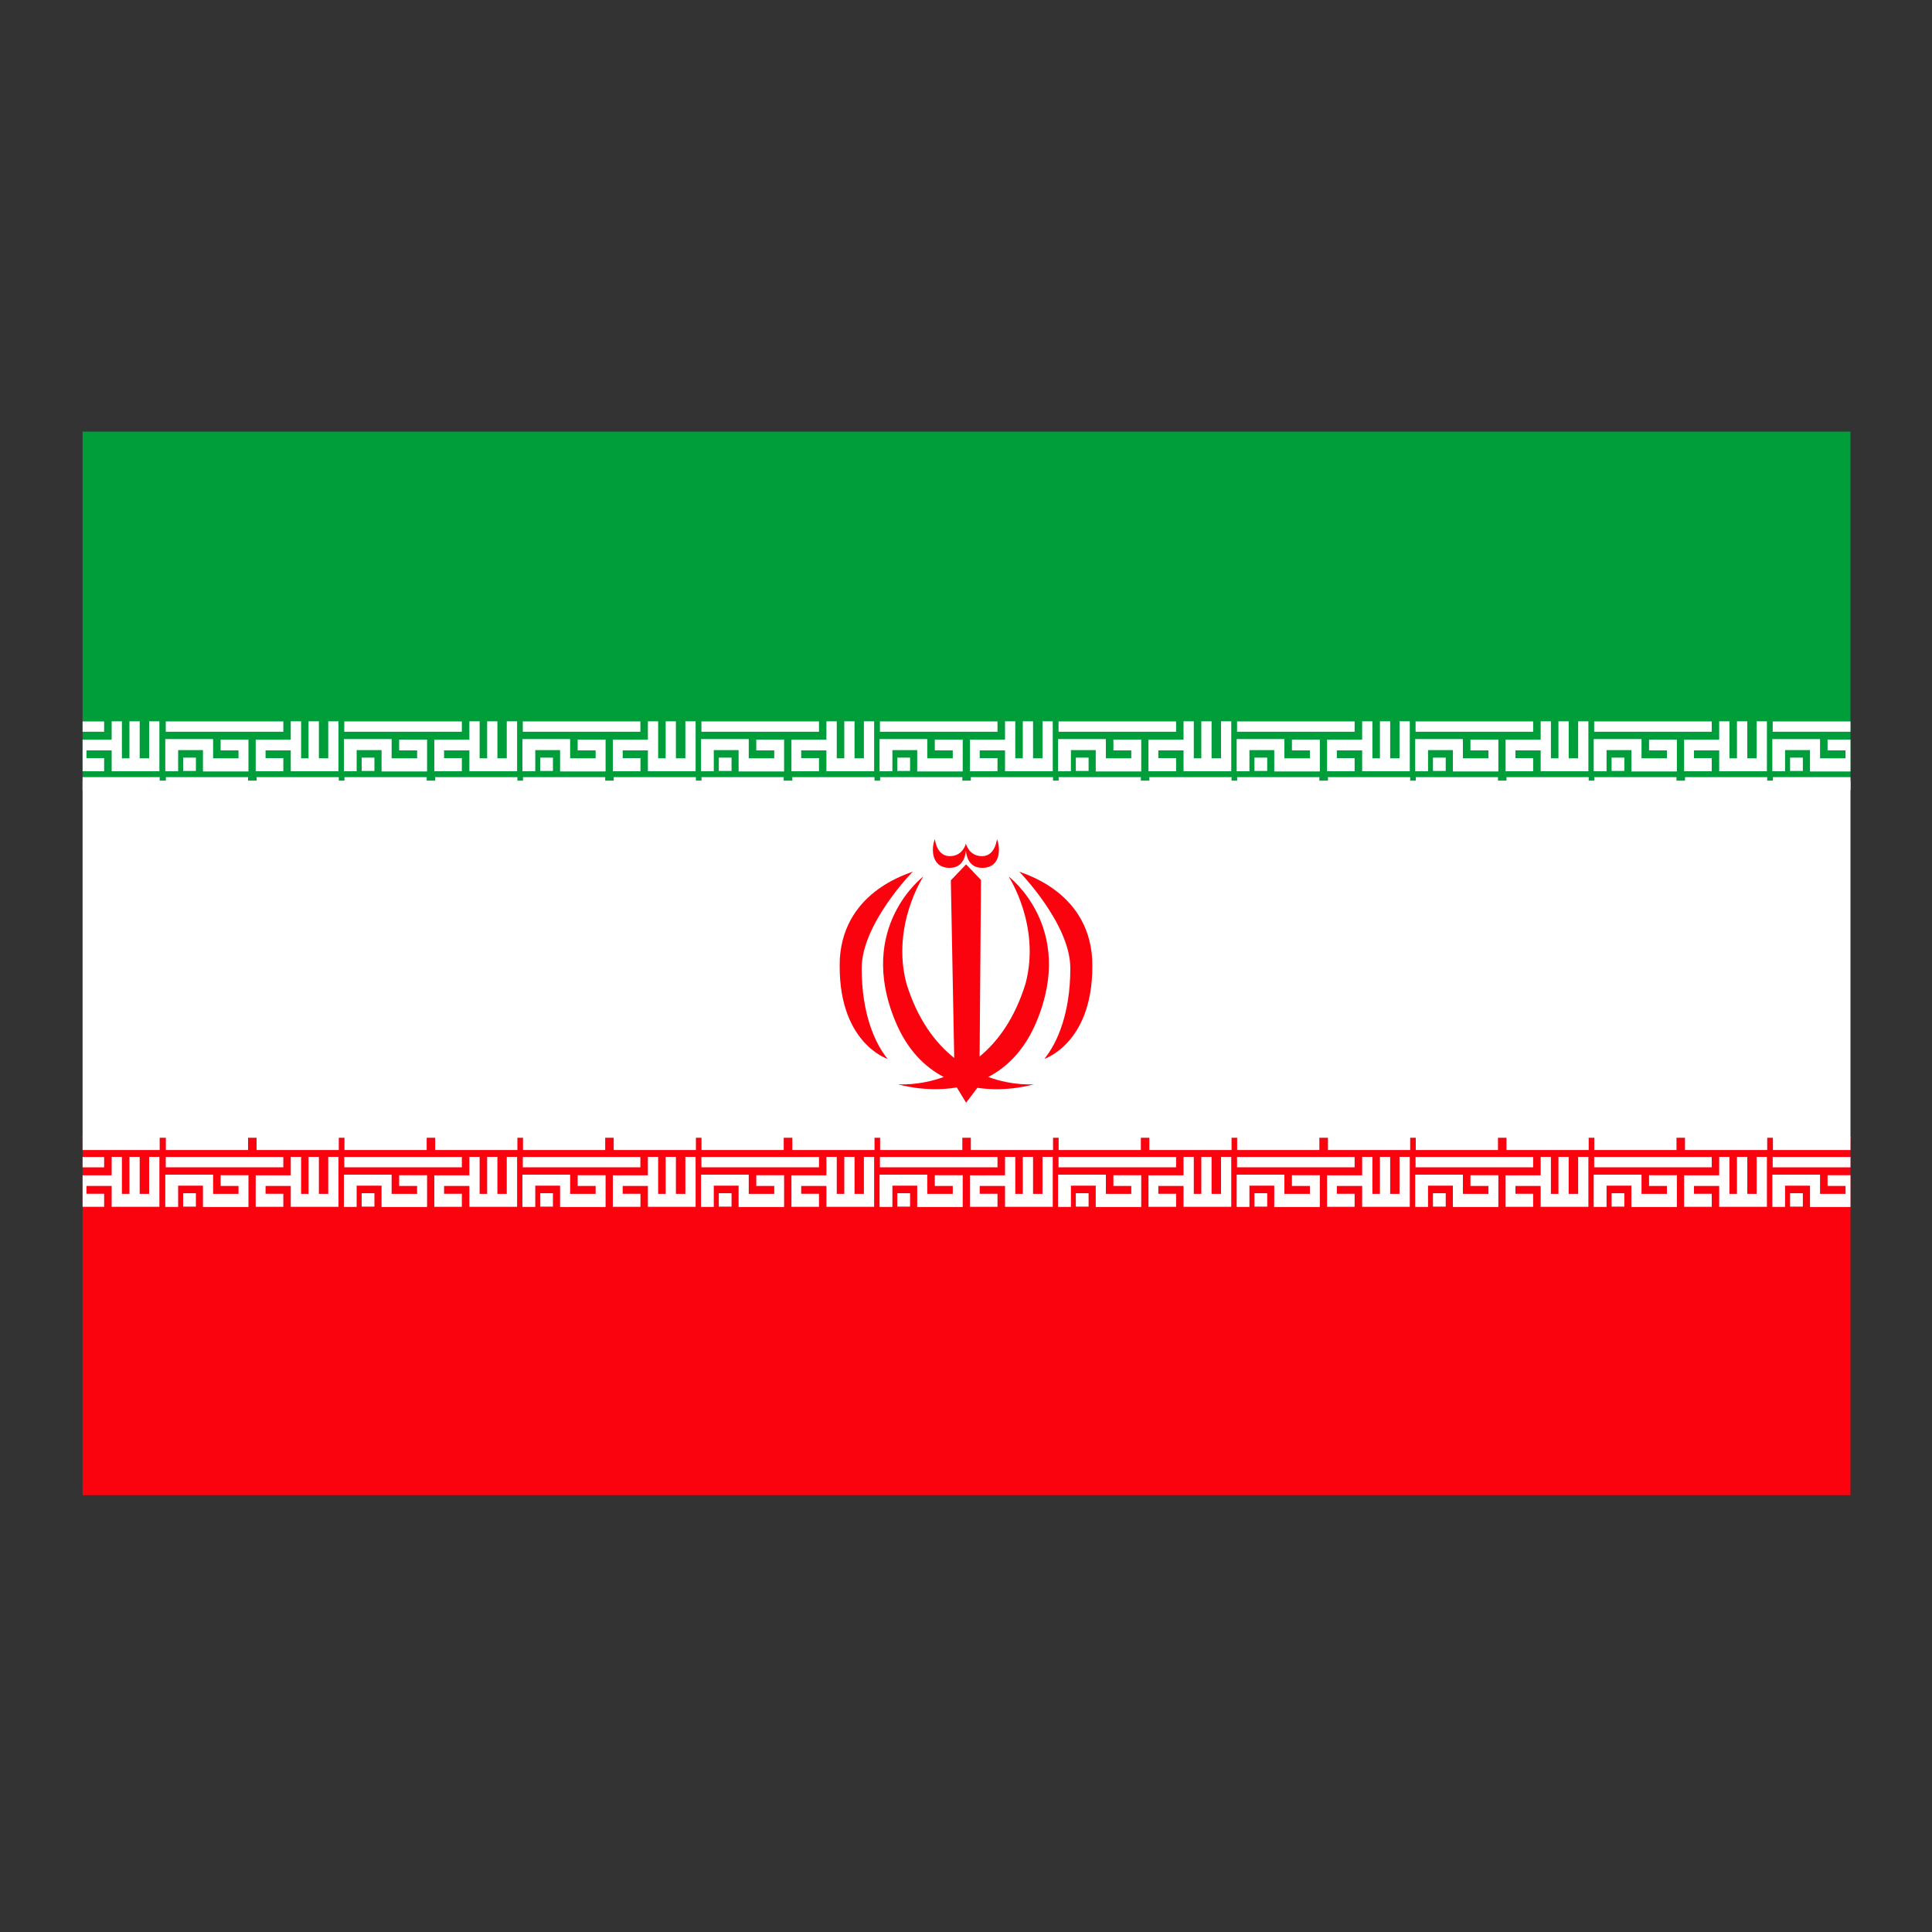 <svg xmlns="http://www.w3.org/2000/svg" xmlns:xlink="http://www.w3.org/1999/xlink" id="Layer_1" x="0px" y="0px" viewBox="0 0 2000 2000" style="enable-background:new 0 0 2000 2000;" xml:space="preserve"><rect x="0" y="0" width="2000" height="2000" fill="#333333" stroke="none"/><style type="text/css">	.st0{clip-path:url(#SVGID_00000146467324217657234530000007875444792786906546_);}	.st1{fill:#009E3B;}	.st2{fill:#FFFFFF;}	.st3{fill:#FA030F;}</style><g>	<defs>		<rect id="SVGID_1_" x="85.5" y="446.8" width="1830.1" height="1101"></rect>	</defs>	<clipPath id="SVGID_00000036211253734512024550000012127442376010331023_">		<use xlink:href="#SVGID_1_" style="overflow:visible;"></use>	</clipPath>	<g style="clip-path:url(#SVGID_00000036211253734512024550000012127442376010331023_);">		<g>			<rect x="-47.3" y="446.8" class="st1" width="2094.6" height="361.3"></rect>			<rect x="-47.3" y="808.1" class="st2" width="2094.6" height="369.9"></rect>			<rect x="-47.3" y="1178" class="st3" width="2094.6" height="369.9"></rect>		</g>		<g>			<path class="st3" d="M945.1,902.1c-0.4,1.5-71,18-75.7,90.1c-3.6,87.1,49.5,104,49.5,104c-13.6-16.5-26.9-47.7-26.9-93.8    C892,956.1,945.1,902.1,945.1,902.1z"></path>			<path class="st3" d="M1130.6,992.2c-4.7-72.1-75.3-88.6-75.7-90.1c0,0,53.1,54.1,53.1,100.2c0,46.2-13.3,77.3-26.9,93.8    C1081.1,1096.1,1134.2,1079.2,1130.6,992.2z"></path>			<path class="st3" d="M1073.2,1057.1c40.5-97.6-29.1-149.8-29.1-149.8s33.4,50.7,17.6,110.7c-11.2,36.4-28.8,60.2-47.6,75.7    l1.4-182.8l-15.4-16.1l-15.8,16.5l3.5,183.9c-19.5-15.5-37.9-39.6-49.5-77.2c-15.8-60.1,17.6-110.7,17.6-110.7    s-69.6,52.2-29.1,149.8c12.4,30,30.8,47.7,50.2,57.8c-26.1,9.4-47.3,7.5-47.3,7.5s28.1,8.8,60.8,3.3l9.6,15.8l11.7-15.4    c31.7,4.7,58.5-3.7,58.5-3.7s-21.2,2-47.3-7.5C1042.4,1104.8,1060.8,1087.1,1073.2,1057.1z"></path>			<path class="st3" d="M983,898.4c12.9,0,16.2-10.4,16.9-17.9c0.7,7.5,4,17.9,16.9,17.9c20.1,0,18.7-21.9,15.2-29.7    c0,0-1.6,17.6-15.4,17.6c-13.8,0-16.7-13.1-16.7-13.1s0,0,0,0.1c0,0,0-0.1,0-0.1s-2.9,13.1-16.7,13.1    c-13.8,0-15.4-17.6-15.4-17.6C964.3,876.4,962.9,898.4,983,898.4z"></path>		</g>		<g>			<g>				<g>					<rect x="-13.9" y="746.8" class="st2" width="121.7" height="10.7"></rect>					<polygon class="st2" points="42.9,765.6 42.9,776.8 61.5,776.8 61.5,785 35.1,785 35.1,765.1 35.1,765.1 24.7,765.1       -14.3,765.1 -14.3,765.3 -14.3,798.4 -1,798.4 -1,776.5 24.7,776.5 24.7,798.6 35.1,798.6 71.6,798.6 71.6,798.3 71.8,798.3       71.8,765.6      "></polygon>					<rect x="4.1" y="784.3" class="st2" width="13.2" height="13.8"></rect>				</g>				<polygon class="st2" points="154.4,746.7 154.4,785 144.6,785 144.6,746.7 134,746.7 134,785 126.2,785 126.2,746.7      115.6,746.7 115.6,765.7 79.3,765.7 79.3,766.1 79.3,766.1 79.3,798.4 79.3,798.4 89.5,798.4 89.5,798.4 107.8,798.4      107.8,784.8 89.5,784.8 89.5,776.8 115.6,776.8 115.6,798.3 115.6,798.4 165,798.4 165,746.7     "></polygon>				<rect x="-13.7" y="804.5" class="st2" width="85.1" height="13.7"></rect>				<rect x="80.2" y="804.5" class="st2" width="85.1" height="13.7"></rect>			</g>			<g>				<g>					<rect x="171.6" y="746.8" class="st2" width="121.7" height="10.7"></rect>					<polygon class="st2" points="228.4,765.6 228.4,776.8 246.9,776.8 246.9,785 220.6,785 220.6,765.1 220.6,765.1 210.1,765.1       171.1,765.1 171.1,765.3 171.1,798.4 184.4,798.4 184.4,776.5 210.1,776.5 210.1,798.6 220.6,798.6 257.1,798.6 257.1,798.3       257.2,798.3 257.2,765.6      "></polygon>					<rect x="189.6" y="784.3" class="st2" width="13.2" height="13.8"></rect>				</g>				<polygon class="st2" points="339.8,746.7 339.8,785 330.1,785 330.1,746.7 319.4,746.7 319.4,785 311.7,785 311.7,746.7      301,746.7 301,765.7 264.8,765.7 264.8,766.1 264.7,766.1 264.7,798.4 264.7,798.4 274.9,798.4 274.9,798.4 293.3,798.4      293.3,784.8 274.9,784.8 274.9,776.8 301,776.8 301,798.3 301,798.4 350.4,798.4 350.4,746.7     "></polygon>				<rect x="171.7" y="804.5" class="st2" width="85.1" height="13.7"></rect>				<rect x="265.6" y="804.5" class="st2" width="85.1" height="13.7"></rect>			</g>			<g>				<g>					<rect x="356.4" y="746.8" class="st2" width="121.7" height="10.7"></rect>					<polygon class="st2" points="413.2,765.6 413.2,776.8 431.8,776.8 431.8,785 405.4,785 405.4,765.1 405.4,765.1 395,765.1       356,765.1 356,765.3 356,798.4 369.2,798.4 369.2,776.5 395,776.5 395,798.6 405.4,798.6 441.9,798.6 441.9,798.3 442.1,798.3       442.1,765.6      "></polygon>					<rect x="374.4" y="784.3" class="st2" width="13.2" height="13.8"></rect>				</g>				<polygon class="st2" points="524.6,746.7 524.6,785 514.9,785 514.9,746.7 504.3,746.7 504.3,785 496.5,785 496.5,746.7      485.9,746.7 485.9,765.7 449.6,765.7 449.6,766.1 449.6,766.1 449.6,798.4 449.6,798.4 459.7,798.4 459.7,798.4 478.1,798.4      478.1,784.8 459.7,784.8 459.7,776.8 485.9,776.8 485.9,798.3 485.9,798.4 535.3,798.4 535.3,746.7     "></polygon>				<rect x="356.6" y="804.5" class="st2" width="85.1" height="13.7"></rect>				<rect x="450.5" y="804.5" class="st2" width="85.1" height="13.7"></rect>			</g>			<g>				<g>					<rect x="541.2" y="746.8" class="st2" width="121.7" height="10.7"></rect>					<polygon class="st2" points="598,765.6 598,776.8 616.6,776.8 616.6,785 590.2,785 590.2,765.1 590.2,765.1 579.8,765.1       540.8,765.1 540.8,765.3 540.8,798.4 554.1,798.4 554.1,776.5 579.8,776.5 579.8,798.6 590.2,798.6 626.7,798.6 626.7,798.3       626.9,798.3 626.9,765.6      "></polygon>					<rect x="559.2" y="784.3" class="st2" width="13.2" height="13.8"></rect>				</g>				<polygon class="st2" points="709.5,746.7 709.5,785 699.7,785 699.7,746.7 689.1,746.7 689.1,785 681.3,785 681.3,746.7      670.7,746.7 670.7,765.7 634.4,765.7 634.4,766.1 634.4,766.1 634.4,798.4 634.4,798.4 644.6,798.4 644.6,798.4 663,798.4      663,784.8 644.6,784.8 644.6,776.8 670.7,776.8 670.7,798.3 670.7,798.4 720.1,798.4 720.1,746.7     "></polygon>				<rect x="541.4" y="804.5" class="st2" width="85.1" height="13.7"></rect>				<rect x="635.3" y="804.5" class="st2" width="85.1" height="13.7"></rect>			</g>			<g>				<g>					<rect x="726.1" y="746.8" class="st2" width="121.7" height="10.7"></rect>					<polygon class="st2" points="782.9,765.6 782.9,776.8 801.5,776.8 801.5,785 775.1,785 775.1,765.1 775.1,765.1 764.6,765.1       725.7,765.1 725.7,765.3 725.7,798.4 738.9,798.4 738.9,776.5 764.6,776.5 764.6,798.6 775.1,798.6 811.6,798.6 811.6,798.3       811.7,798.3 811.7,765.6      "></polygon>					<rect x="744.1" y="784.3" class="st2" width="13.2" height="13.8"></rect>				</g>				<polygon class="st2" points="894.3,746.7 894.3,785 884.6,785 884.6,746.7 874,746.7 874,785 866.2,785 866.2,746.7      855.5,746.7 855.5,765.7 819.3,765.7 819.3,766.1 819.3,766.1 819.3,798.4 819.3,798.4 829.4,798.4 829.4,798.4 847.8,798.4      847.8,784.8 829.4,784.8 829.4,776.8 855.5,776.8 855.5,798.3 855.5,798.4 904.9,798.4 904.9,746.7     "></polygon>				<rect x="726.2" y="804.5" class="st2" width="85.1" height="13.7"></rect>				<rect x="820.2" y="804.5" class="st2" width="85.1" height="13.7"></rect>			</g>			<g>				<g>					<rect x="910.9" y="746.8" class="st2" width="121.7" height="10.7"></rect>					<polygon class="st2" points="967.7,765.6 967.7,776.8 986.3,776.8 986.3,785 959.9,785 959.9,765.1 959.9,765.1 949.5,765.1       910.5,765.1 910.5,765.3 910.5,798.4 923.8,798.4 923.8,776.5 949.5,776.5 949.5,798.6 959.9,798.6 996.4,798.6 996.4,798.3       996.6,798.3 996.6,765.6      "></polygon>					<rect x="928.9" y="784.3" class="st2" width="13.2" height="13.8"></rect>				</g>				<polygon class="st2" points="1079.2,746.7 1079.2,785 1069.4,785 1069.4,746.7 1058.8,746.7 1058.8,785 1051,785 1051,746.7      1040.4,746.7 1040.4,765.7 1004.1,765.7 1004.1,766.1 1004.1,766.1 1004.1,798.4 1004.1,798.4 1014.2,798.4 1014.2,798.4      1032.6,798.4 1032.6,784.8 1014.2,784.8 1014.2,776.8 1040.4,776.8 1040.4,798.3 1040.4,798.4 1089.8,798.4 1089.8,746.7          "></polygon>				<rect x="911.1" y="804.5" class="st2" width="85.1" height="13.7"></rect>				<rect x="1005" y="804.5" class="st2" width="85.1" height="13.7"></rect>			</g>			<g>				<g>					<rect x="1095.8" y="746.8" class="st2" width="121.7" height="10.7"></rect>					<polygon class="st2" points="1152.6,765.6 1152.6,776.8 1171.1,776.8 1171.1,785 1144.8,785 1144.8,765.1 1144.8,765.1       1134.3,765.1 1095.3,765.1 1095.3,765.3 1095.3,798.4 1108.6,798.4 1108.6,776.5 1134.3,776.5 1134.3,798.6 1144.8,798.6       1181.3,798.6 1181.3,798.3 1181.4,798.3 1181.4,765.6      "></polygon>					<rect x="1113.7" y="784.3" class="st2" width="13.2" height="13.8"></rect>				</g>				<polygon class="st2" points="1264,746.7 1264,785 1254.2,785 1254.2,746.7 1243.6,746.7 1243.6,785 1235.8,785 1235.8,746.7      1225.2,746.7 1225.2,765.7 1188.9,765.7 1188.9,766.1 1188.9,766.1 1188.9,798.4 1188.9,798.4 1199.1,798.4 1199.1,798.4      1217.5,798.4 1217.5,784.8 1199.1,784.8 1199.1,776.8 1225.2,776.8 1225.2,798.3 1225.2,798.4 1274.6,798.4 1274.6,746.7          "></polygon>				<rect x="1095.9" y="804.5" class="st2" width="85.1" height="13.7"></rect>				<rect x="1189.8" y="804.5" class="st2" width="85.1" height="13.7"></rect>			</g>			<g>				<g>					<rect x="1280.6" y="746.8" class="st2" width="121.7" height="10.7"></rect>					<polygon class="st2" points="1337.4,765.6 1337.4,776.8 1356,776.8 1356,785 1329.6,785 1329.6,765.1 1329.6,765.1       1319.1,765.1 1280.2,765.1 1280.2,765.3 1280.2,798.4 1293.4,798.4 1293.4,776.5 1319.1,776.5 1319.1,798.6 1329.6,798.6       1366.1,798.6 1366.1,798.3 1366.3,798.3 1366.3,765.6      "></polygon>					<rect x="1298.6" y="784.3" class="st2" width="13.2" height="13.8"></rect>				</g>				<polygon class="st2" points="1448.8,746.7 1448.8,785 1439.1,785 1439.1,746.7 1428.5,746.7 1428.5,785 1420.7,785      1420.7,746.7 1410.1,746.7 1410.1,765.7 1373.8,765.7 1373.8,766.1 1373.8,766.1 1373.8,798.4 1373.8,798.4 1383.9,798.4      1383.9,798.4 1402.3,798.4 1402.3,784.8 1383.9,784.8 1383.9,776.8 1410.1,776.8 1410.1,798.3 1410.1,798.4 1459.4,798.4      1459.4,746.7     "></polygon>				<rect x="1280.7" y="804.5" class="st2" width="85.1" height="13.7"></rect>				<rect x="1374.7" y="804.5" class="st2" width="85.1" height="13.7"></rect>			</g>			<g>				<g>					<rect x="1465.4" y="746.8" class="st2" width="121.7" height="10.7"></rect>					<polygon class="st2" points="1522.2,765.6 1522.2,776.8 1540.8,776.8 1540.8,785 1514.4,785 1514.4,765.1 1514.4,765.1       1504,765.1 1465,765.1 1465,765.3 1465,798.4 1478.3,798.4 1478.3,776.5 1504,776.5 1504,798.6 1514.4,798.6 1550.9,798.6       1550.9,798.3 1551.1,798.3 1551.1,765.6      "></polygon>					<rect x="1483.4" y="784.3" class="st2" width="13.2" height="13.8"></rect>				</g>				<polygon class="st2" points="1633.7,746.7 1633.7,785 1623.9,785 1623.9,746.7 1613.3,746.7 1613.3,785 1605.5,785      1605.5,746.7 1594.9,746.7 1594.9,765.7 1558.6,765.7 1558.6,766.1 1558.6,766.1 1558.6,798.4 1558.6,798.4 1568.8,798.4      1568.8,798.4 1587.1,798.4 1587.1,784.8 1568.8,784.8 1568.8,776.8 1594.9,776.8 1594.9,798.3 1594.9,798.4 1644.3,798.4      1644.3,746.7     "></polygon>				<rect x="1465.6" y="804.5" class="st2" width="85.1" height="13.7"></rect>				<rect x="1559.5" y="804.5" class="st2" width="85.1" height="13.7"></rect>			</g>			<g>				<g>					<rect x="1650.3" y="746.8" class="st2" width="121.7" height="10.7"></rect>					<polygon class="st2" points="1707.1,765.6 1707.1,776.8 1725.6,776.8 1725.6,785 1699.3,785 1699.3,765.1 1699.3,765.1       1688.8,765.1 1649.8,765.1 1649.8,765.3 1649.8,798.4 1663.1,798.4 1663.1,776.5 1688.8,776.5 1688.8,798.6 1699.3,798.6       1735.8,798.6 1735.8,798.3 1735.9,798.3 1735.9,765.6      "></polygon>					<rect x="1668.3" y="784.3" class="st2" width="13.2" height="13.8"></rect>				</g>				<polygon class="st2" points="1818.5,746.7 1818.5,785 1808.8,785 1808.8,746.7 1798.1,746.7 1798.1,785 1790.3,785      1790.3,746.7 1779.7,746.7 1779.7,765.7 1743.5,765.7 1743.5,766.1 1743.4,766.1 1743.4,798.4 1743.4,798.4 1753.6,798.4      1753.6,798.4 1772,798.4 1772,784.8 1753.6,784.8 1753.6,776.8 1779.7,776.8 1779.7,798.3 1779.7,798.4 1829.1,798.4      1829.1,746.7     "></polygon>				<rect x="1650.4" y="804.5" class="st2" width="85.1" height="13.7"></rect>				<rect x="1744.3" y="804.5" class="st2" width="85.1" height="13.7"></rect>			</g>			<g>				<g>					<rect x="1835.1" y="746.8" class="st2" width="121.7" height="10.7"></rect>					<polygon class="st2" points="1891.9,765.6 1891.9,776.8 1910.5,776.8 1910.5,785 1884.1,785 1884.1,765.1 1884.1,765.1       1873.7,765.1 1834.7,765.1 1834.7,765.3 1834.7,798.4 1847.9,798.4 1847.9,776.5 1873.7,776.5 1873.7,798.6 1884.1,798.6       1920.6,798.6 1920.6,798.3 1920.8,798.3 1920.8,765.6      "></polygon>					<rect x="1853.1" y="784.3" class="st2" width="13.2" height="13.8"></rect>				</g>				<polygon class="st2" points="2003.3,746.7 2003.3,785 1993.6,785 1993.6,746.7 1983,746.7 1983,785 1975.2,785 1975.2,746.7      1964.6,746.7 1964.6,765.7 1928.3,765.7 1928.3,766.1 1928.3,766.1 1928.3,798.4 1928.3,798.4 1938.4,798.4 1938.4,798.4      1956.8,798.4 1956.8,784.8 1938.4,784.8 1938.4,776.8 1964.6,776.8 1964.6,798.3 1964.6,798.4 2014,798.4 2014,746.7     "></polygon>				<rect x="1835.3" y="804.5" class="st2" width="85.1" height="13.7"></rect>				<rect x="1929.2" y="804.5" class="st2" width="85.1" height="13.7"></rect>			</g>		</g>		<g>			<g>				<g>					<rect x="-13.9" y="1197.7" class="st2" width="121.7" height="10.7"></rect>					<polygon class="st2" points="42.9,1216.6 42.9,1227.7 61.5,1227.7 61.5,1235.9 35.1,1235.9 35.1,1216 35.1,1216 24.7,1216       -14.3,1216 -14.3,1216.2 -14.3,1249.4 -1,1249.4 -1,1227.4 24.7,1227.4 24.7,1249.5 35.1,1249.5 71.6,1249.5 71.6,1249.2       71.8,1249.2 71.8,1216.6      "></polygon>					<rect x="4.1" y="1235.2" class="st2" width="13.2" height="13.9"></rect>				</g>				<polygon class="st2" points="154.4,1197.6 154.4,1235.9 144.6,1235.9 144.6,1197.6 134,1197.6 134,1235.9 126.2,1235.9      126.2,1197.6 115.6,1197.6 115.6,1216.7 79.3,1216.7 79.3,1217 79.3,1217 79.3,1249.3 79.3,1249.3 89.5,1249.3 89.5,1249.3      107.8,1249.3 107.8,1235.8 89.5,1235.8 89.5,1227.7 115.6,1227.7 115.6,1249.2 115.6,1249.3 165,1249.3 165,1197.6     "></polygon>				<rect x="-13.7" y="1176.8" class="st2" width="85.1" height="13.7"></rect>				<rect x="80.2" y="1176.8" class="st2" width="85.1" height="13.7"></rect>			</g>			<g>				<g>					<rect x="171.6" y="1197.7" class="st2" width="121.7" height="10.7"></rect>					<polygon class="st2" points="228.4,1216.6 228.4,1227.7 246.9,1227.7 246.9,1235.9 220.6,1235.9 220.6,1216 220.6,1216       210.1,1216 171.1,1216 171.1,1216.2 171.1,1249.4 184.4,1249.4 184.4,1227.4 210.1,1227.4 210.1,1249.5 220.6,1249.5       257.1,1249.5 257.1,1249.2 257.2,1249.2 257.2,1216.6      "></polygon>					<rect x="189.6" y="1235.2" class="st2" width="13.2" height="13.9"></rect>				</g>				<polygon class="st2" points="339.8,1197.6 339.8,1235.9 330.1,1235.9 330.1,1197.6 319.4,1197.6 319.4,1235.9 311.7,1235.9      311.7,1197.6 301,1197.6 301,1216.7 264.8,1216.7 264.8,1217 264.7,1217 264.7,1249.3 264.7,1249.3 274.9,1249.3 274.9,1249.3      293.3,1249.3 293.3,1235.8 274.9,1235.8 274.9,1227.7 301,1227.7 301,1249.2 301,1249.3 350.4,1249.3 350.4,1197.6     "></polygon>				<rect x="171.7" y="1176.8" class="st2" width="85.1" height="13.7"></rect>				<rect x="265.6" y="1176.8" class="st2" width="85.1" height="13.7"></rect>			</g>			<g>				<g>					<rect x="356.4" y="1197.7" class="st2" width="121.7" height="10.7"></rect>					<polygon class="st2" points="413.2,1216.6 413.2,1227.7 431.8,1227.7 431.8,1235.9 405.4,1235.9 405.4,1216 405.4,1216       395,1216 356,1216 356,1216.2 356,1249.4 369.2,1249.4 369.2,1227.4 395,1227.4 395,1249.5 405.4,1249.5 441.9,1249.5       441.9,1249.2 442.1,1249.2 442.1,1216.6      "></polygon>					<rect x="374.4" y="1235.2" class="st2" width="13.2" height="13.9"></rect>				</g>				<polygon class="st2" points="524.6,1197.6 524.6,1235.9 514.9,1235.9 514.9,1197.6 504.3,1197.6 504.3,1235.9 496.5,1235.9      496.5,1197.6 485.9,1197.6 485.9,1216.7 449.6,1216.7 449.6,1217 449.6,1217 449.6,1249.3 449.6,1249.3 459.7,1249.3      459.7,1249.3 478.1,1249.3 478.1,1235.8 459.7,1235.8 459.7,1227.7 485.9,1227.7 485.9,1249.2 485.9,1249.3 535.3,1249.3      535.3,1197.6     "></polygon>				<rect x="356.6" y="1176.8" class="st2" width="85.1" height="13.7"></rect>				<rect x="450.5" y="1176.8" class="st2" width="85.1" height="13.7"></rect>			</g>			<g>				<g>					<rect x="541.2" y="1197.7" class="st2" width="121.7" height="10.7"></rect>					<polygon class="st2" points="598,1216.6 598,1227.7 616.6,1227.7 616.6,1235.9 590.2,1235.9 590.2,1216 590.2,1216 579.8,1216       540.8,1216 540.8,1216.2 540.8,1249.4 554.1,1249.4 554.1,1227.4 579.8,1227.4 579.8,1249.5 590.2,1249.5 626.7,1249.5       626.7,1249.2 626.9,1249.2 626.9,1216.6      "></polygon>					<rect x="559.2" y="1235.2" class="st2" width="13.2" height="13.9"></rect>				</g>				<polygon class="st2" points="709.5,1197.6 709.5,1235.9 699.7,1235.9 699.7,1197.6 689.1,1197.6 689.1,1235.9 681.3,1235.9      681.3,1197.6 670.7,1197.6 670.7,1216.7 634.4,1216.7 634.4,1217 634.4,1217 634.4,1249.3 634.4,1249.3 644.6,1249.3      644.6,1249.3 663,1249.3 663,1235.8 644.6,1235.8 644.6,1227.7 670.7,1227.7 670.7,1249.2 670.7,1249.3 720.1,1249.3      720.1,1197.6     "></polygon>				<rect x="541.4" y="1176.8" class="st2" width="85.1" height="13.7"></rect>				<rect x="635.3" y="1176.8" class="st2" width="85.1" height="13.7"></rect>			</g>			<g>				<g>					<rect x="726.1" y="1197.7" class="st2" width="121.7" height="10.7"></rect>					<polygon class="st2" points="782.9,1216.6 782.9,1227.7 801.5,1227.7 801.5,1235.9 775.1,1235.9 775.1,1216 775.1,1216       764.6,1216 725.7,1216 725.7,1216.2 725.7,1249.4 738.9,1249.4 738.9,1227.4 764.6,1227.4 764.6,1249.5 775.1,1249.5       811.6,1249.5 811.6,1249.2 811.7,1249.2 811.7,1216.6      "></polygon>					<rect x="744.1" y="1235.2" class="st2" width="13.2" height="13.9"></rect>				</g>				<polygon class="st2" points="894.3,1197.6 894.3,1235.9 884.6,1235.9 884.6,1197.6 874,1197.6 874,1235.9 866.2,1235.9      866.2,1197.6 855.5,1197.6 855.5,1216.7 819.3,1216.7 819.3,1217 819.3,1217 819.3,1249.3 819.3,1249.3 829.4,1249.3      829.4,1249.3 847.8,1249.3 847.8,1235.8 829.4,1235.8 829.4,1227.7 855.5,1227.7 855.5,1249.2 855.5,1249.3 904.9,1249.3      904.9,1197.6     "></polygon>				<rect x="726.2" y="1176.8" class="st2" width="85.1" height="13.7"></rect>				<rect x="820.2" y="1176.8" class="st2" width="85.1" height="13.7"></rect>			</g>			<g>				<g>					<rect x="910.9" y="1197.7" class="st2" width="121.7" height="10.7"></rect>					<polygon class="st2" points="967.7,1216.6 967.7,1227.7 986.3,1227.7 986.3,1235.9 959.9,1235.9 959.9,1216 959.9,1216       949.5,1216 910.5,1216 910.5,1216.2 910.5,1249.4 923.8,1249.4 923.8,1227.4 949.5,1227.4 949.5,1249.5 959.9,1249.5       996.4,1249.5 996.4,1249.2 996.6,1249.2 996.6,1216.6      "></polygon>					<rect x="928.9" y="1235.2" class="st2" width="13.2" height="13.9"></rect>				</g>				<polygon class="st2" points="1079.2,1197.6 1079.2,1235.9 1069.4,1235.9 1069.4,1197.6 1058.8,1197.6 1058.8,1235.9      1051,1235.9 1051,1197.6 1040.4,1197.6 1040.4,1216.7 1004.1,1216.7 1004.1,1217 1004.1,1217 1004.1,1249.3 1004.1,1249.3      1014.2,1249.3 1014.2,1249.3 1032.6,1249.3 1032.6,1235.8 1014.2,1235.8 1014.2,1227.7 1040.4,1227.7 1040.4,1249.2      1040.4,1249.3 1089.8,1249.3 1089.8,1197.6     "></polygon>				<rect x="911.1" y="1176.8" class="st2" width="85.1" height="13.7"></rect>				<rect x="1005" y="1176.8" class="st2" width="85.1" height="13.7"></rect>			</g>			<g>				<g>					<rect x="1095.8" y="1197.7" class="st2" width="121.7" height="10.7"></rect>					<polygon class="st2" points="1152.6,1216.6 1152.6,1227.7 1171.1,1227.7 1171.1,1235.9 1144.8,1235.9 1144.8,1216 1144.8,1216       1134.3,1216 1095.3,1216 1095.3,1216.2 1095.3,1249.4 1108.6,1249.4 1108.6,1227.4 1134.3,1227.4 1134.3,1249.5 1144.8,1249.5       1181.3,1249.5 1181.3,1249.2 1181.4,1249.2 1181.4,1216.6      "></polygon>					<rect x="1113.7" y="1235.2" class="st2" width="13.2" height="13.9"></rect>				</g>				<polygon class="st2" points="1264,1197.6 1264,1235.9 1254.2,1235.9 1254.2,1197.6 1243.6,1197.6 1243.6,1235.9 1235.8,1235.9      1235.8,1197.6 1225.2,1197.6 1225.2,1216.7 1188.9,1216.7 1188.9,1217 1188.9,1217 1188.9,1249.3 1188.9,1249.3 1199.1,1249.3      1199.1,1249.3 1217.5,1249.3 1217.5,1235.8 1199.1,1235.8 1199.1,1227.7 1225.2,1227.7 1225.2,1249.2 1225.2,1249.3      1274.6,1249.3 1274.6,1197.6     "></polygon>				<rect x="1095.9" y="1176.8" class="st2" width="85.1" height="13.7"></rect>				<rect x="1189.8" y="1176.8" class="st2" width="85.1" height="13.7"></rect>			</g>			<g>				<g>					<rect x="1280.6" y="1197.7" class="st2" width="121.7" height="10.7"></rect>					<polygon class="st2" points="1337.4,1216.6 1337.4,1227.7 1356,1227.7 1356,1235.9 1329.6,1235.9 1329.6,1216 1329.6,1216       1319.1,1216 1280.2,1216 1280.2,1216.2 1280.2,1249.4 1293.4,1249.4 1293.4,1227.4 1319.1,1227.4 1319.1,1249.5 1329.6,1249.5       1366.1,1249.5 1366.1,1249.2 1366.3,1249.2 1366.3,1216.6      "></polygon>					<rect x="1298.6" y="1235.2" class="st2" width="13.2" height="13.9"></rect>				</g>				<polygon class="st2" points="1448.8,1197.6 1448.8,1235.9 1439.1,1235.9 1439.1,1197.6 1428.5,1197.6 1428.5,1235.9      1420.7,1235.9 1420.7,1197.6 1410.1,1197.6 1410.1,1216.7 1373.8,1216.7 1373.8,1217 1373.8,1217 1373.8,1249.3 1373.8,1249.3      1383.9,1249.3 1383.9,1249.3 1402.3,1249.3 1402.3,1235.8 1383.9,1235.8 1383.9,1227.7 1410.1,1227.7 1410.1,1249.2      1410.1,1249.3 1459.4,1249.3 1459.4,1197.6     "></polygon>				<rect x="1280.7" y="1176.8" class="st2" width="85.1" height="13.7"></rect>				<rect x="1374.7" y="1176.8" class="st2" width="85.1" height="13.7"></rect>			</g>			<g>				<g>					<rect x="1465.4" y="1197.7" class="st2" width="121.7" height="10.7"></rect>					<polygon class="st2" points="1522.2,1216.6 1522.2,1227.7 1540.8,1227.7 1540.8,1235.9 1514.4,1235.9 1514.4,1216 1514.4,1216       1504,1216 1465,1216 1465,1216.2 1465,1249.4 1478.3,1249.4 1478.3,1227.4 1504,1227.4 1504,1249.5 1514.4,1249.5       1550.9,1249.5 1550.9,1249.2 1551.1,1249.2 1551.1,1216.6      "></polygon>					<rect x="1483.4" y="1235.2" class="st2" width="13.2" height="13.9"></rect>				</g>				<polygon class="st2" points="1633.7,1197.6 1633.7,1235.9 1623.9,1235.9 1623.9,1197.6 1613.3,1197.6 1613.3,1235.9      1605.5,1235.9 1605.5,1197.6 1594.9,1197.6 1594.9,1216.7 1558.6,1216.7 1558.6,1217 1558.6,1217 1558.6,1249.3 1558.6,1249.3      1568.8,1249.3 1568.8,1249.3 1587.1,1249.3 1587.1,1235.8 1568.8,1235.8 1568.8,1227.7 1594.9,1227.7 1594.9,1249.2      1594.9,1249.3 1644.3,1249.3 1644.3,1197.6     "></polygon>				<rect x="1465.6" y="1176.8" class="st2" width="85.1" height="13.7"></rect>				<rect x="1559.5" y="1176.8" class="st2" width="85.1" height="13.7"></rect>			</g>			<g>				<g>					<rect x="1650.3" y="1197.7" class="st2" width="121.7" height="10.7"></rect>					<polygon class="st2" points="1707.1,1216.6 1707.1,1227.7 1725.6,1227.7 1725.6,1235.9 1699.3,1235.9 1699.3,1216 1699.3,1216       1688.8,1216 1649.8,1216 1649.8,1216.2 1649.8,1249.4 1663.1,1249.4 1663.1,1227.4 1688.8,1227.4 1688.8,1249.5 1699.3,1249.5       1735.8,1249.5 1735.8,1249.2 1735.9,1249.2 1735.9,1216.6      "></polygon>					<rect x="1668.3" y="1235.2" class="st2" width="13.2" height="13.9"></rect>				</g>				<polygon class="st2" points="1818.5,1197.6 1818.5,1235.9 1808.8,1235.9 1808.8,1197.6 1798.1,1197.6 1798.1,1235.9      1790.3,1235.9 1790.3,1197.6 1779.7,1197.6 1779.7,1216.7 1743.5,1216.7 1743.5,1217 1743.4,1217 1743.4,1249.3 1743.4,1249.3      1753.6,1249.3 1753.6,1249.3 1772,1249.3 1772,1235.8 1753.6,1235.8 1753.6,1227.7 1779.7,1227.7 1779.7,1249.2 1779.7,1249.3      1829.1,1249.3 1829.1,1197.6     "></polygon>				<rect x="1650.4" y="1176.8" class="st2" width="85.1" height="13.7"></rect>				<rect x="1744.3" y="1176.8" class="st2" width="85.1" height="13.7"></rect>			</g>			<g>				<g>					<rect x="1835.1" y="1197.7" class="st2" width="121.7" height="10.7"></rect>					<polygon class="st2" points="1891.9,1216.6 1891.9,1227.7 1910.5,1227.7 1910.5,1235.9 1884.1,1235.9 1884.1,1216 1884.1,1216       1873.7,1216 1834.7,1216 1834.7,1216.2 1834.7,1249.4 1847.9,1249.4 1847.9,1227.4 1873.7,1227.4 1873.7,1249.5 1884.1,1249.5       1920.6,1249.5 1920.6,1249.2 1920.8,1249.2 1920.8,1216.6      "></polygon>					<rect x="1853.1" y="1235.2" class="st2" width="13.2" height="13.9"></rect>				</g>				<polygon class="st2" points="2003.3,1197.6 2003.3,1235.9 1993.6,1235.9 1993.6,1197.6 1983,1197.6 1983,1235.9 1975.2,1235.9      1975.2,1197.6 1964.6,1197.6 1964.6,1216.7 1928.3,1216.7 1928.3,1217 1928.3,1217 1928.3,1249.3 1928.3,1249.3 1938.4,1249.3      1938.4,1249.3 1956.8,1249.3 1956.8,1235.8 1938.4,1235.8 1938.4,1227.7 1964.6,1227.7 1964.6,1249.2 1964.6,1249.3      2014,1249.3 2014,1197.6     "></polygon>				<rect x="1835.3" y="1176.8" class="st2" width="85.1" height="13.7"></rect>				<rect x="1929.2" y="1176.8" class="st2" width="85.1" height="13.7"></rect>			</g>		</g>	</g></g></svg>